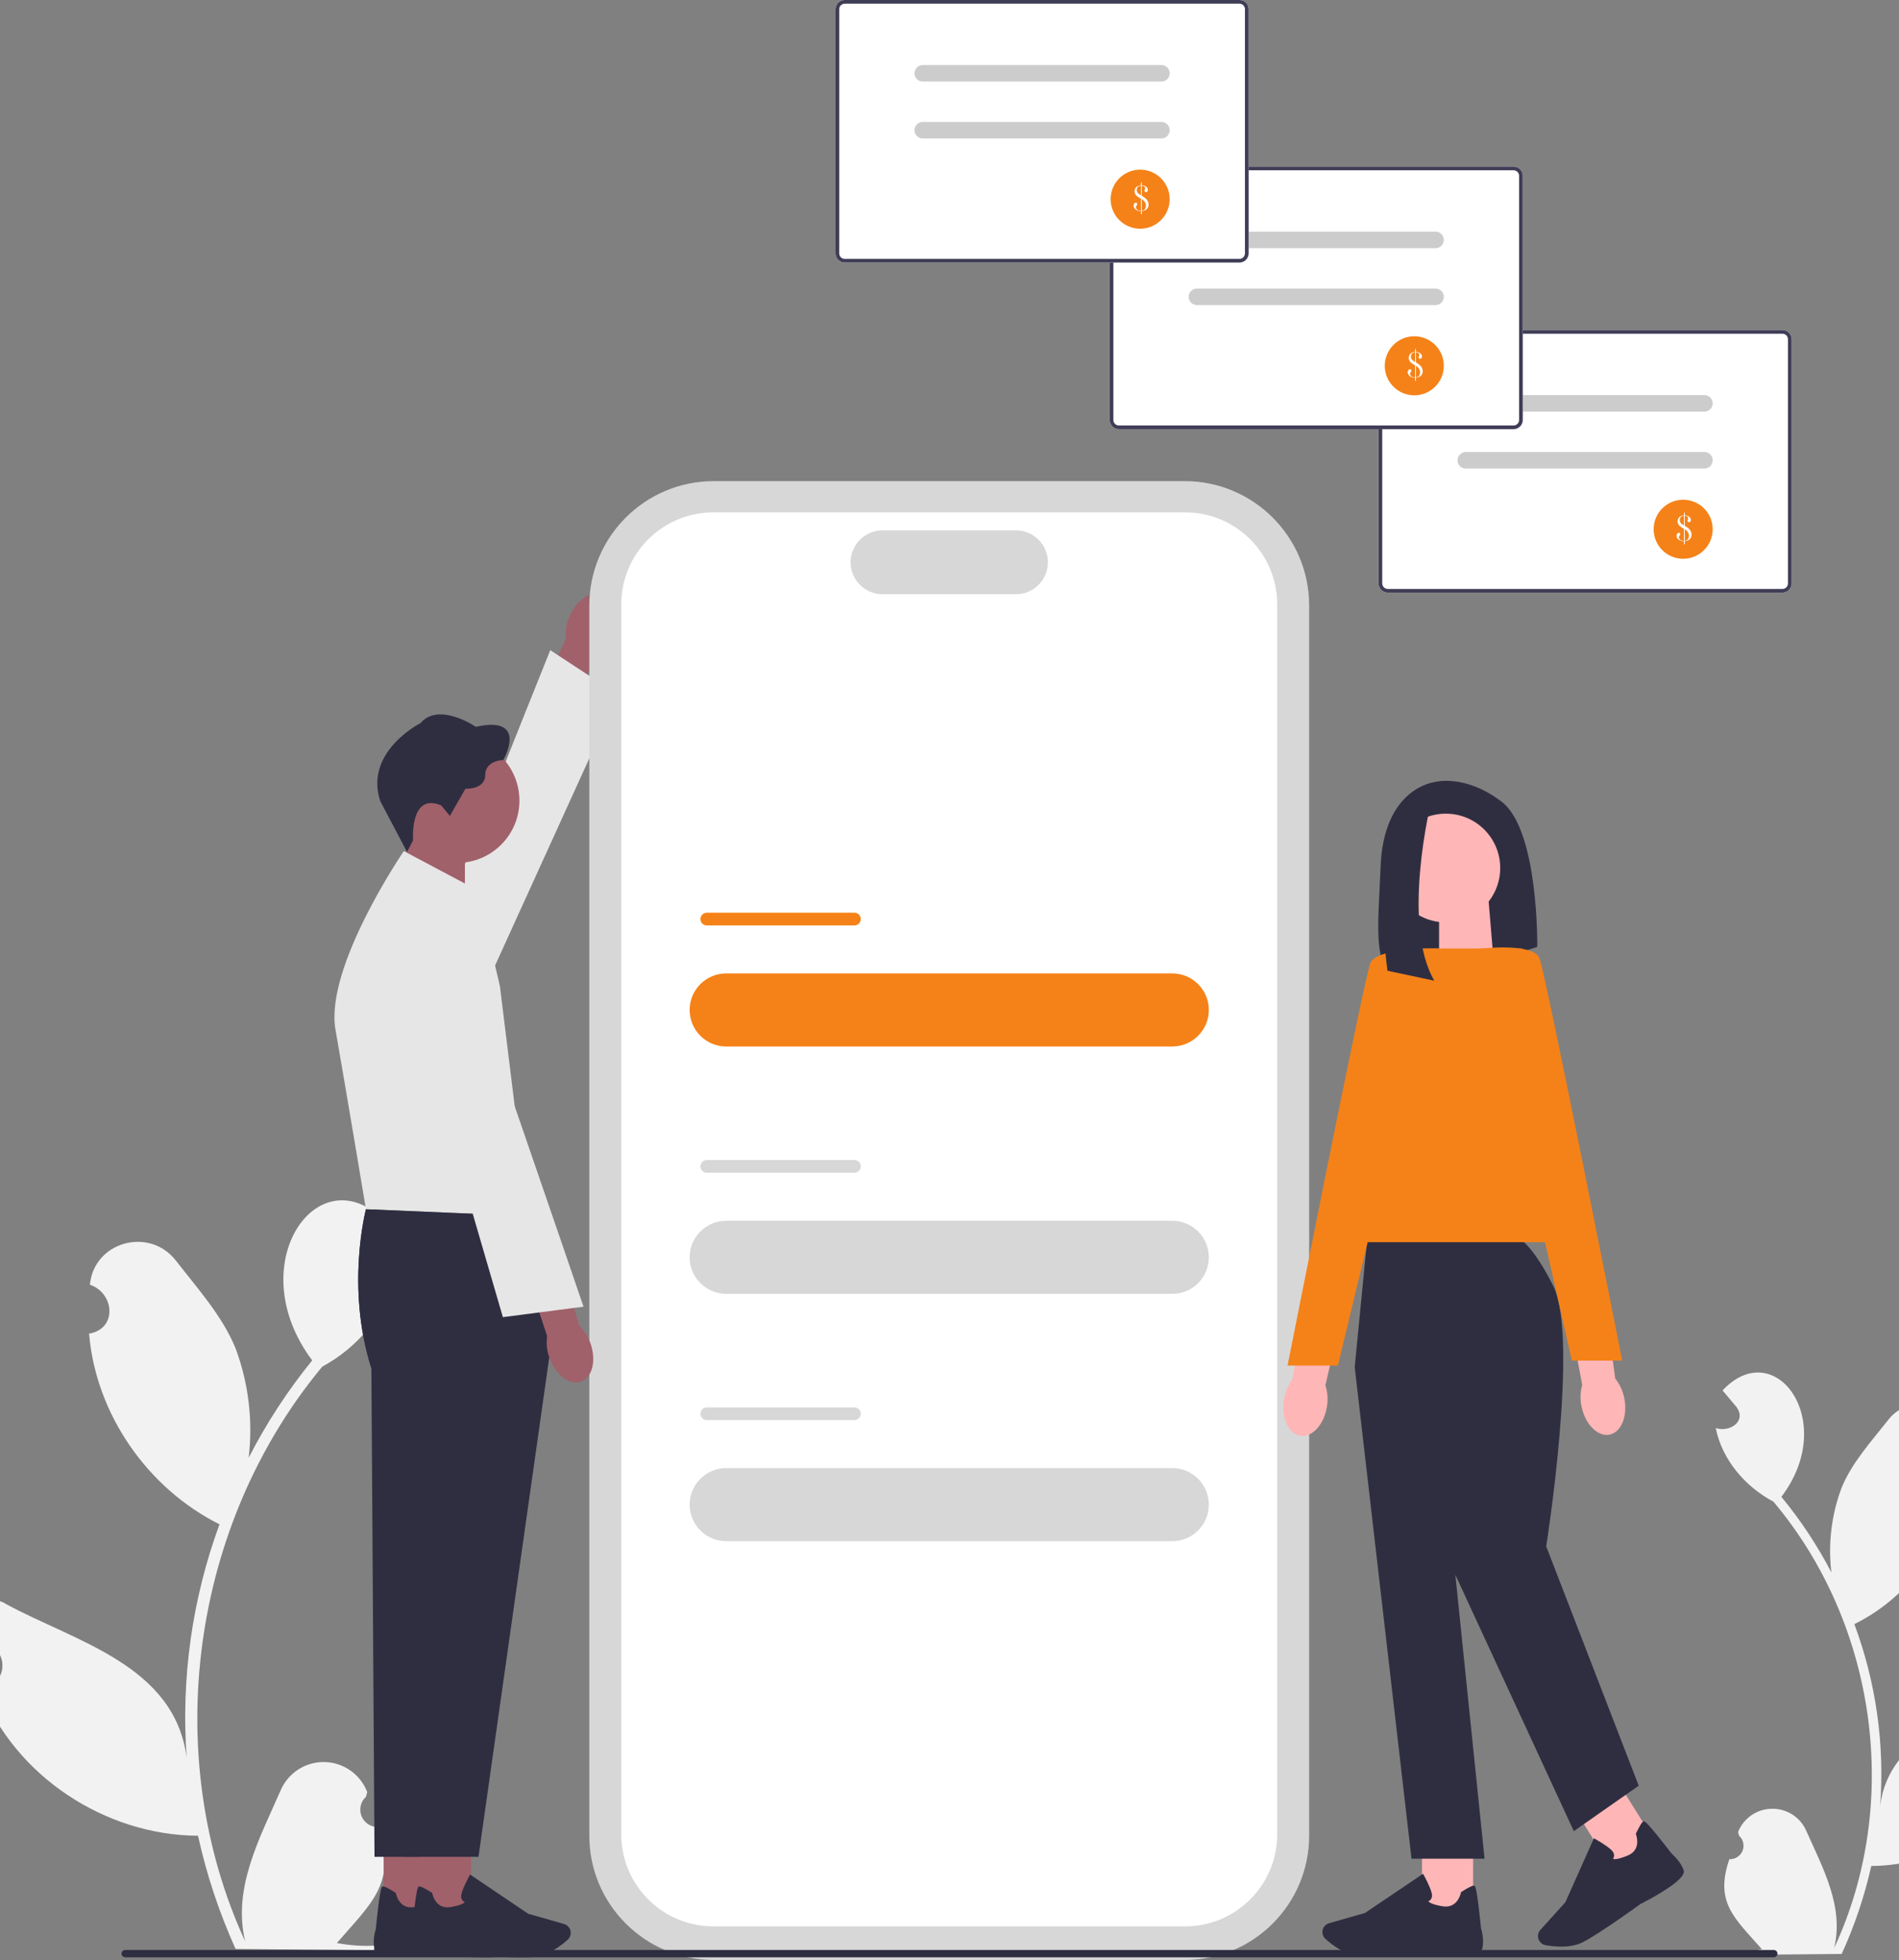 <svg width="375" height="387" viewBox="0 0 375 387" fill="none" xmlns="http://www.w3.org/2000/svg">
<rect x="0" y="0" width="375" height="387" fill="#808080" stroke="none"/>
<path d="M341.5 367.102C342.054 367.122 342.601 366.973 343.066 366.676C343.532 366.379 343.893 365.949 344.102 365.442C344.311 364.936 344.357 364.378 344.234 363.845C344.111 363.312 343.825 362.829 343.415 362.462C343.344 362.195 343.293 362.004 343.222 361.737C343.739 360.405 344.648 359.255 345.832 358.435C347.015 357.615 348.42 357.162 349.866 357.135C351.313 357.108 352.734 357.508 353.948 358.283C355.163 359.058 356.115 360.173 356.683 361.486C359.957 368.852 364.177 376.47 362.194 384.636C375.537 356.036 370.564 320.662 350.203 296.502C344.611 293.531 340.05 288.202 338.816 281.976C341.578 282.871 344.99 280.629 342.892 277.788C341.984 276.703 341.068 275.627 340.16 274.542C350.512 263.456 363.14 280.607 351.771 295.546C355.582 300.168 358.892 305.171 361.649 310.472C360.969 304.822 361.66 299.093 363.663 293.757C365.697 288.782 369.559 284.573 372.954 280.257C377.082 274.998 385.705 277.325 386.331 283.943C382.487 285.23 382.039 290.73 386.457 291.44C385.421 303.773 377.371 315.173 366.184 320.682C370.445 332.131 372.184 344.345 371.284 356.509C373.131 342.285 388.554 338.693 399.303 332.946C399.986 332.504 400.785 332.268 401.602 332.267C402.418 332.266 403.218 332.499 403.903 332.939C404.588 333.378 405.128 334.005 405.458 334.742C405.788 335.479 405.893 336.295 405.761 337.09C404.276 337.702 402.856 338.459 401.522 339.348C400.897 339.771 400.42 340.374 400.156 341.075C399.893 341.776 399.855 342.54 400.049 343.263C400.243 343.986 400.659 344.632 401.24 345.112C401.82 345.593 402.537 345.885 403.292 345.947C397.975 359.294 383.983 368.355 369.522 368.44C368.19 374.41 366.233 380.228 363.682 385.798L342.221 386C342.141 385.765 342.07 385.523 341.998 385.289C343.986 385.393 345.979 385.257 347.933 384.884C342.618 378.794 338.524 375.7 341.5 367.102Z" fill="#F2F2F2"/>
<path d="M74.701 360.746C73.997 360.771 73.303 360.58 72.712 360.198C72.12 359.815 71.661 359.261 71.396 358.609C71.13 357.957 71.072 357.239 71.228 356.552C71.384 355.866 71.748 355.244 72.269 354.771C72.359 354.428 72.423 354.182 72.513 353.838C71.856 352.122 70.702 350.641 69.199 349.586C67.695 348.53 65.91 347.947 64.073 347.913C62.236 347.878 60.431 348.392 58.888 349.39C57.345 350.388 56.136 351.824 55.415 353.514C51.255 362.999 45.895 372.809 48.414 383.324C31.464 346.496 37.782 300.947 63.645 269.837C70.749 266.012 76.543 259.15 78.11 251.134C74.601 252.286 70.268 249.399 72.933 245.74C74.086 244.343 75.25 242.957 76.403 241.56C63.253 227.285 47.212 249.371 61.653 268.606C56.813 274.558 52.608 281 49.106 287.826C49.969 280.55 49.092 273.174 46.548 266.303C43.964 259.897 39.058 254.477 34.745 248.92C29.501 242.148 18.547 245.145 17.752 253.667C22.635 255.323 23.204 262.405 17.592 263.32C18.908 279.2 29.135 293.879 43.345 300.974C37.932 315.716 35.723 331.442 36.866 347.105C34.52 328.79 14.929 324.165 1.275 316.764C0.406 316.196 -0.608 315.892 -1.646 315.891C-2.684 315.889 -3.699 316.19 -4.569 316.756C-5.439 317.321 -6.125 318.128 -6.544 319.077C-6.964 320.027 -7.097 321.077 -6.93 322.101C-5.043 322.889 -3.239 323.863 -1.545 325.008C-0.751 325.553 -0.145 326.33 0.19 327.232C0.525 328.135 0.572 329.119 0.326 330.05C0.08 330.98 -0.448 331.812 -1.186 332.431C-1.924 333.05 -2.835 333.425 -3.794 333.506C2.961 350.692 20.735 362.359 39.104 362.469C40.796 370.156 43.283 377.647 46.523 384.82L73.786 385.08C73.886 384.778 73.977 384.466 74.068 384.164C71.543 384.299 69.011 384.124 66.529 383.643C73.28 375.802 78.482 371.818 74.701 360.746L74.701 360.746Z" fill="#F2F2F2"/>
<g clip-path="url(#clip0_93_102304)">
<path d="M112.368 121.922C113.693 118.574 116.551 116.59 118.748 117.486C120.945 118.382 121.654 121.826 120.329 125.173C119.818 126.517 118.984 127.712 117.89 128.656L112.089 142.76L105.309 139.73L111.747 126.147C111.602 124.697 111.814 123.247 112.364 121.917L112.368 121.922Z" fill="#A0616A"/>
<path d="M88.058 211.966C88.058 211.966 78.33 207.255 79.004 203.873C79.679 200.487 108.663 128.372 108.663 128.372L122.083 137.187L88.058 211.971V211.966Z" fill="#E6E6E6"/>
<path d="M233.975 387H140.919C127.383 387 116.373 375.993 116.373 362.462V119.538C116.373 106.007 127.383 95 140.919 95H233.975C247.511 95 258.521 106.007 258.521 119.538V362.462C258.521 375.993 247.511 387 233.975 387Z" fill="#D7D7D8"/>
<path d="M234.043 380.357H140.851C130.833 380.357 122.68 372.207 122.68 362.193V119.331C122.68 109.316 130.833 101.166 140.851 101.166H234.043C244.061 101.166 252.214 109.316 252.214 119.331V362.193C252.214 372.207 244.061 380.357 234.043 380.357Z" fill="white"/>
<path d="M200.626 117.332H174.273C170.794 117.332 167.965 114.504 167.965 111.026C167.965 107.548 170.794 104.721 174.273 104.721H200.626C204.105 104.721 206.933 107.548 206.933 111.026C206.933 114.504 204.105 117.332 200.626 117.332Z" fill="#D7D7D8"/>
<path d="M231.494 192.202H143.405C139.418 192.202 136.187 195.431 136.187 199.415C136.187 203.399 139.418 206.628 143.405 206.628H231.494C235.48 206.628 238.712 203.399 238.712 199.415C238.712 195.431 235.48 192.202 231.494 192.202Z" fill="#F58218"/>
<path d="M168.722 180.212H139.574C138.879 180.212 138.316 180.775 138.316 181.469C138.316 182.164 138.879 182.727 139.574 182.727H168.722C169.416 182.727 169.979 182.164 169.979 181.469C169.979 180.775 169.416 180.212 168.722 180.212Z" fill="#F58218"/>
<path d="M231.494 241.041H143.405C139.418 241.041 136.187 244.271 136.187 248.254C136.187 252.238 139.418 255.468 143.405 255.468H231.494C235.48 255.468 238.712 252.238 238.712 248.254C238.712 244.271 235.48 241.041 231.494 241.041Z" fill="#D7D7D8"/>
<path d="M168.722 229.047H139.574C138.879 229.047 138.316 229.61 138.316 230.304C138.316 230.998 138.879 231.561 139.574 231.561H168.722C169.416 231.561 169.979 230.998 169.979 230.304C169.979 229.61 169.416 229.047 168.722 229.047Z" fill="#D7D7D8"/>
<path d="M231.494 289.875H143.405C139.418 289.875 136.187 293.105 136.187 297.089C136.187 301.073 139.418 304.302 143.405 304.302H231.494C235.48 304.302 238.712 301.073 238.712 297.089C238.712 293.105 235.48 289.875 231.494 289.875Z" fill="#D7D7D8"/>
<path d="M168.722 277.886H139.574C138.879 277.886 138.316 278.449 138.316 279.143C138.316 279.838 138.879 280.4 139.574 280.4H168.722C169.416 280.4 169.979 279.838 169.979 279.143C169.979 278.449 169.416 277.886 168.722 277.886Z" fill="#D7D7D8"/>
<path d="M283.217 154.441C283.217 154.441 273.281 155.564 272.64 170.94C272.105 183.753 271.016 190.896 276.23 193.57C278.095 194.524 280.287 194.61 282.277 193.955L303.566 186.956C303.566 186.956 303.889 163.888 296.516 158.285C289.144 152.678 283.217 154.441 283.217 154.441Z" fill="#2F2E41"/>
<path d="M294.955 189.788L284.18 193.329V177.828H293.953L294.955 189.788Z" fill="#FFB6B6"/>
<path d="M262.02 277.799C261.437 281.349 259.066 283.897 256.729 283.488C254.392 283.079 252.966 279.866 253.553 276.311C253.765 274.89 254.329 273.541 255.197 272.39L257.866 257.375L265.133 258.897L261.726 273.536C262.174 274.923 262.275 276.383 262.02 277.799Z" fill="#FFB6B6"/>
<path d="M320.754 276.075C321.472 279.601 320.156 282.823 317.824 283.271C315.492 283.719 313.02 281.219 312.307 277.693C312.003 276.287 312.051 274.832 312.446 273.445L309.608 258.459L316.942 257.298L318.961 272.192C319.872 273.329 320.484 274.659 320.754 276.075Z" fill="#FFB6B6"/>
<path d="M290.902 363.339H280.812V377.65H290.902V363.339Z" fill="#FFB6B6"/>
<path d="M270.987 386.316C269.927 386.316 268.983 386.292 268.269 386.224C265.59 385.979 263.032 383.999 261.745 382.843C261.167 382.323 260.984 381.494 261.282 380.781C261.499 380.271 261.928 379.885 262.463 379.736L269.546 377.713L281.015 369.977L281.145 370.208C281.193 370.295 282.321 372.323 282.696 373.691C282.841 374.211 282.802 374.644 282.586 374.982C282.436 375.213 282.224 375.348 282.055 375.425C282.263 375.642 282.913 376.085 284.918 376.403C287.843 376.865 288.459 373.835 288.484 373.71L288.503 373.609L288.589 373.551C289.982 372.655 290.84 372.246 291.134 372.332C291.317 372.385 291.625 372.482 292.459 380.733C292.541 380.993 293.124 382.891 292.729 384.707C292.3 386.682 283.665 386.003 281.935 385.849C281.887 385.854 275.42 386.316 270.992 386.316H270.987Z" fill="#2F2E41"/>
<path d="M319.632 352.098L311.07 357.435L318.646 369.579L327.207 364.241L319.632 352.098Z" fill="#FFB6B6"/>
<path d="M308.264 384.355C307.078 384.355 305.989 384.211 305.214 384.076C304.452 383.941 303.855 383.334 303.729 382.573C303.643 382.024 303.802 381.47 304.178 381.061L309.117 375.598L314.754 362.968L314.986 363.093C315.072 363.141 317.101 364.264 318.147 365.227C318.547 365.593 318.744 365.984 318.735 366.383C318.73 366.663 318.624 366.884 318.518 367.043C318.807 367.12 319.592 367.149 321.462 366.359C324.189 365.208 323.11 362.308 323.062 362.188L323.023 362.091L323.066 362C323.775 360.502 324.281 359.702 324.579 359.62C324.767 359.567 325.076 359.485 330.15 366.051C330.357 366.224 331.856 367.53 332.482 369.278C333.161 371.181 325.476 375.174 323.929 375.955C323.881 375.993 315.839 381.836 312.533 383.498C311.222 384.158 309.671 384.36 308.259 384.36L308.264 384.355Z" fill="#2F2E41"/>
<path d="M298.333 243.661H270.081L267.518 269.933L278.736 367.005H293.158L287.39 310.94L310.784 361.557L323.602 352.588L305.334 305.333C305.334 305.333 311.859 264.167 306.732 253.912C301.605 243.661 298.333 243.661 298.333 243.661Z" fill="#2F2E41"/>
<path d="M312.384 245.266H263.354L280.981 187.279H300.53L312.384 245.266Z" fill="#F58218"/>
<path d="M284.065 187.288C284.065 187.288 271.888 186.966 270.606 190.174C269.325 193.377 254.262 269.625 254.262 269.625H264.198L284.07 187.288H284.065Z" fill="#F58218"/>
<path d="M291.987 187.356C291.987 187.356 302.713 185.998 303.995 189.201C305.276 192.404 320.339 268.652 320.339 268.652H310.403L291.987 187.356Z" fill="#F58218"/>
<path d="M285.515 182.12C291.444 182.12 296.251 177.315 296.251 171.387C296.251 165.46 291.444 160.655 285.515 160.655C279.586 160.655 274.779 165.46 274.779 171.387C274.779 177.315 279.586 182.12 285.515 182.12Z" fill="#FFB6B6"/>
<path d="M282.576 158.444C282.576 158.444 276.668 182.428 283.236 193.637L273.984 191.672C273.984 191.672 270.399 165.424 277.608 160.65L282.576 158.439V158.444Z" fill="#2F2E41"/>
<path d="M351 385.743C351 386.143 350.677 386.465 350.277 386.465H24.723C24.323 386.465 24 386.143 24 385.743C24 385.343 24.323 385.02 24.723 385.02H350.277C350.677 385.02 351 385.343 351 385.743Z" fill="#2E2E41"/>
<path d="M79.462 179.167L91.803 183.223V165.463H80.604L79.462 179.167Z" fill="#A0616A"/>
<path d="M90.275 170.376C97.067 170.376 102.572 164.872 102.572 158.083C102.572 151.294 97.067 145.79 90.275 145.79C83.484 145.79 77.978 151.294 77.978 158.083C77.978 164.872 83.484 170.376 90.275 170.376Z" fill="#A0616A"/>
<path d="M87.143 159.046L88.839 161.103L91.904 155.737C91.904 155.737 95.817 155.939 95.817 153.035C95.817 150.13 99.406 150.048 99.406 150.048C99.406 150.048 104.49 141.175 93.961 143.512C93.961 143.512 86.656 138.512 83.028 142.784C83.028 142.784 71.892 148.391 75.077 158.15L80.373 168.213L81.573 165.935C81.573 165.935 80.845 156.373 87.143 159.037V159.046Z" fill="#2F2E41"/>
<path d="M75.757 377.804H85.847V363.493H75.757V377.804Z" fill="#A0616A"/>
<path d="M84.734 386.003C83.009 386.157 74.374 386.841 73.94 384.861C73.545 383.045 74.128 381.147 74.21 380.887C75.039 372.631 75.347 372.539 75.535 372.486C75.829 372.4 76.687 372.809 78.079 373.705L78.166 373.763L78.185 373.864C78.209 373.994 78.826 377.024 81.751 376.557C83.755 376.239 84.406 375.796 84.613 375.579C84.445 375.502 84.233 375.367 84.083 375.136C83.866 374.799 83.828 374.365 83.972 373.845C84.348 372.472 85.476 370.444 85.524 370.362L85.654 370.131L97.122 377.867L104.206 379.89C104.741 380.044 105.169 380.425 105.386 380.935C105.685 381.648 105.502 382.477 104.924 382.997C103.637 384.153 101.083 386.133 98.399 386.379C97.686 386.446 96.742 386.47 95.681 386.47C91.253 386.47 84.787 386.012 84.739 386.003H84.734Z" fill="#2F2E41"/>
<path d="M98.737 240.111L72.268 238.758C72.268 238.758 68.211 254.134 73.338 270.155L73.954 366.634H88.912L103.011 267.11L98.737 240.111Z" fill="#2F2E41"/>
<path d="M94.27 175.756L79.742 168.049C79.742 168.049 64.086 190.92 66.249 203.31C68.418 215.699 72.263 238.762 72.263 238.762L104.312 240.116L98.717 194.697L94.27 175.756Z" fill="#E6E6E6"/>
<path d="M82.936 377.804H93.026V363.493H82.936V377.804Z" fill="#A0616A"/>
<path d="M91.913 386.003C90.188 386.157 81.553 386.841 81.12 384.861C80.725 383.045 81.308 381.147 81.389 380.887C82.218 372.631 82.527 372.539 82.715 372.486C83.009 372.4 83.866 372.809 85.259 373.705L85.346 373.763L85.365 373.864C85.389 373.994 86.006 377.024 88.931 376.557C90.935 376.239 91.586 375.796 91.793 375.579C91.624 375.502 91.412 375.367 91.263 375.136C91.046 374.799 91.007 374.365 91.152 373.845C91.528 372.472 92.655 370.444 92.704 370.362L92.834 370.131L104.302 377.867L111.385 379.89C111.92 380.044 112.349 380.425 112.566 380.935C112.865 381.648 112.682 382.477 112.103 382.997C110.817 384.153 108.263 386.133 105.579 386.379C104.866 386.446 103.921 386.47 102.861 386.47C98.433 386.47 91.966 386.012 91.918 386.003H91.913Z" fill="#2F2E41"/>
<path d="M104.312 240.111L72.263 238.758C72.263 238.758 68.206 254.134 73.333 270.155L79.53 366.634H94.487L108.586 267.11L104.312 240.111Z" fill="#2F2E41"/>
<path d="M116.623 265.304C117.804 268.705 116.932 272.072 114.681 272.828C112.431 273.58 109.651 271.436 108.47 268.03C107.979 266.677 107.834 265.227 108.046 263.801L103.242 249.326L110.354 247.202L114.339 261.696C115.394 262.703 116.18 263.941 116.628 265.304H116.623Z" fill="#A0616A"/>
<path d="M76.301 181.2C76.301 181.2 86.748 178.425 88.449 181.431C90.145 184.437 115.226 258.001 115.226 258.001L99.305 260.073L76.306 181.2H76.301Z" fill="#E6E6E6"/>
</g>
<path d="M351.984 117.011H274.042C273.562 117.011 273.101 116.819 272.761 116.48C272.421 116.14 272.23 115.679 272.23 115.198V66.983C272.23 66.503 272.421 66.042 272.761 65.702C273.101 65.362 273.562 65.171 274.042 65.171H351.984C352.465 65.171 352.926 65.362 353.265 65.702C353.605 66.042 353.796 66.503 353.797 66.983V115.198C353.796 115.679 353.605 116.14 353.265 116.48C352.926 116.819 352.465 117.011 351.984 117.011Z" fill="white"/>
<path d="M351.984 117.011H274.042C273.562 117.011 273.101 116.819 272.761 116.48C272.421 116.14 272.23 115.679 272.23 115.198V66.983C272.23 66.503 272.421 66.042 272.761 65.702C273.101 65.362 273.562 65.171 274.042 65.171H351.984C352.465 65.171 352.926 65.362 353.265 65.702C353.605 66.042 353.796 66.503 353.797 66.983V115.198C353.796 115.679 353.605 116.14 353.265 116.48C352.926 116.819 352.465 117.011 351.984 117.011ZM274.042 65.896C273.754 65.896 273.478 66.011 273.274 66.215C273.07 66.418 272.955 66.695 272.955 66.983V115.198C272.955 115.487 273.07 115.763 273.274 115.967C273.478 116.171 273.754 116.286 274.042 116.286H351.984C352.273 116.286 352.549 116.171 352.753 115.967C352.957 115.763 353.071 115.487 353.072 115.198V66.983C353.071 66.695 352.957 66.418 352.753 66.215C352.549 66.011 352.273 65.896 351.984 65.896H274.042Z" fill="#3F3D56"/>
<path d="M336.577 81.273H289.449C289.017 81.273 288.602 81.101 288.296 80.795C287.99 80.489 287.818 80.075 287.818 79.642C287.818 79.209 287.99 78.794 288.296 78.488C288.602 78.182 289.017 78.01 289.449 78.01H336.577C337.01 78.01 337.425 78.182 337.731 78.488C338.037 78.794 338.208 79.209 338.208 79.642C338.208 80.075 338.037 80.489 337.731 80.795C337.425 81.101 337.01 81.273 336.577 81.273Z" fill="#CCCCCC"/>
<path d="M336.577 92.511H289.449C289.017 92.511 288.602 92.34 288.296 92.034C287.99 91.728 287.818 91.313 287.818 90.88C287.818 90.448 287.99 90.032 288.296 89.727C288.602 89.421 289.017 89.249 289.449 89.249H336.577C337.01 89.249 337.425 89.421 337.731 89.727C338.037 90.032 338.208 90.448 338.208 90.88C338.208 91.313 338.037 91.728 337.731 92.034C337.425 92.34 337.01 92.511 336.577 92.511Z" fill="#CCCCCC"/>
<path d="M332.379 110.33C335.598 110.33 338.209 107.719 338.209 104.5C338.209 101.28 335.598 98.67 332.379 98.67C329.159 98.67 326.549 101.28 326.549 104.5C326.549 107.719 329.159 110.33 332.379 110.33Z" fill="#F58218"/>
<path d="M332.539 101.753V101.198H332.703V101.753C332.936 101.763 333.164 101.819 333.375 101.918C333.529 101.99 333.661 102.1 333.759 102.237C333.85 102.365 333.899 102.518 333.898 102.674C333.901 102.788 333.863 102.9 333.79 102.988C333.759 103.028 333.719 103.061 333.673 103.083C333.627 103.105 333.576 103.117 333.525 103.116C333.487 103.117 333.449 103.11 333.414 103.095C333.379 103.081 333.347 103.059 333.321 103.032C333.293 103.005 333.272 102.973 333.257 102.937C333.243 102.901 333.236 102.863 333.237 102.824C333.237 102.77 333.248 102.716 333.269 102.667L333.335 102.528C333.359 102.47 333.37 102.408 333.368 102.345C333.37 102.248 333.339 102.154 333.281 102.077C333.216 101.996 333.13 101.935 333.032 101.903C332.925 101.868 332.815 101.846 332.703 101.837V103.836L332.74 103.858C333.083 104.04 333.395 104.275 333.664 104.556C333.783 104.697 333.878 104.857 333.944 105.029C334.009 105.196 334.043 105.374 334.044 105.554C334.047 105.786 333.987 106.015 333.869 106.215C333.754 106.411 333.585 106.569 333.383 106.672C333.169 106.776 332.939 106.843 332.703 106.869V107.465H332.539V106.88C332.3 106.878 332.064 106.83 331.844 106.738C331.625 106.656 331.431 106.517 331.283 106.336C331.153 106.173 331.083 105.97 331.084 105.762C331.08 105.615 331.125 105.472 331.212 105.354C331.247 105.304 331.293 105.262 331.347 105.233C331.401 105.204 331.461 105.189 331.523 105.188C331.56 105.187 331.596 105.193 331.63 105.207C331.665 105.22 331.696 105.24 331.722 105.266C331.748 105.292 331.768 105.323 331.782 105.358C331.795 105.392 331.802 105.428 331.801 105.465C331.788 105.578 331.741 105.684 331.665 105.768C331.626 105.82 331.592 105.876 331.565 105.936C331.546 105.982 331.537 106.031 331.537 106.081C331.538 106.215 331.584 106.344 331.667 106.448C331.758 106.564 331.879 106.654 332.016 106.708C332.173 106.77 332.341 106.799 332.509 106.796H332.539V104.41L332.33 104.289C332.133 104.175 331.983 104.08 331.879 104.004C331.778 103.931 331.684 103.848 331.6 103.756C331.39 103.532 331.273 103.237 331.274 102.93C331.273 102.739 331.321 102.551 331.413 102.384C331.503 102.217 331.636 102.076 331.797 101.976C332.021 101.841 332.277 101.764 332.539 101.753ZM332.539 101.834C332.397 101.838 332.258 101.869 332.128 101.925C331.998 101.989 331.891 102.092 331.822 102.22C331.744 102.359 331.703 102.516 331.705 102.676C331.704 102.871 331.764 103.061 331.876 103.219C331.936 103.306 332.008 103.383 332.089 103.449C332.221 103.548 332.359 103.638 332.502 103.719L332.539 103.741V101.834ZM332.703 106.789C332.797 106.781 332.89 106.761 332.98 106.73C333.052 106.702 333.12 106.663 333.18 106.613C333.292 106.517 333.38 106.395 333.434 106.257C333.498 106.105 333.53 105.941 333.529 105.776C333.514 105.512 333.43 105.256 333.286 105.034C333.141 104.812 332.94 104.632 332.703 104.512V106.789Z" fill="white"/>
<path d="M298.89 84.738H220.948C220.468 84.738 220.007 84.546 219.667 84.207C219.327 83.867 219.136 83.406 219.135 82.925V34.71C219.136 34.23 219.327 33.769 219.667 33.429C220.007 33.089 220.468 32.898 220.948 32.898H298.89C299.371 32.898 299.831 33.089 300.171 33.429C300.511 33.769 300.702 34.23 300.703 34.71V82.925C300.702 83.406 300.511 83.867 300.171 84.207C299.831 84.546 299.371 84.738 298.89 84.738Z" fill="white"/>
<path d="M298.89 84.738H220.948C220.468 84.738 220.007 84.546 219.667 84.207C219.327 83.867 219.136 83.406 219.135 82.925V34.71C219.136 34.23 219.327 33.769 219.667 33.429C220.007 33.089 220.468 32.898 220.948 32.898H298.89C299.371 32.898 299.831 33.089 300.171 33.429C300.511 33.769 300.702 34.23 300.703 34.71V82.925C300.702 83.406 300.511 83.867 300.171 84.207C299.831 84.546 299.371 84.738 298.89 84.738ZM220.948 33.623C220.66 33.623 220.383 33.738 220.179 33.942C219.976 34.145 219.861 34.422 219.861 34.71V82.925C219.861 83.214 219.976 83.49 220.179 83.694C220.383 83.898 220.66 84.013 220.948 84.013H298.89C299.178 84.013 299.455 83.898 299.659 83.694C299.863 83.49 299.977 83.214 299.978 82.925V34.71C299.977 34.422 299.863 34.145 299.659 33.942C299.455 33.738 299.178 33.623 298.89 33.623H220.948Z" fill="#3F3D56"/>
<path d="M283.483 49H236.355C235.922 49 235.507 48.828 235.201 48.522C234.896 48.217 234.724 47.802 234.724 47.369C234.724 46.936 234.896 46.521 235.201 46.215C235.507 45.909 235.922 45.737 236.355 45.737H283.483C283.915 45.737 284.33 45.909 284.636 46.215C284.942 46.521 285.114 46.936 285.114 47.369C285.114 47.802 284.942 48.217 284.636 48.522C284.33 48.828 283.915 49 283.483 49Z" fill="#CCCCCC"/>
<path d="M283.483 60.238H236.355C235.922 60.238 235.507 60.066 235.201 59.761C234.896 59.455 234.724 59.04 234.724 58.607C234.724 58.174 234.896 57.759 235.201 57.453C235.507 57.148 235.922 56.976 236.355 56.976H283.483C283.915 56.976 284.33 57.148 284.636 57.453C284.942 57.759 285.114 58.174 285.114 58.607C285.114 59.04 284.942 59.455 284.636 59.761C284.33 60.066 283.915 60.238 283.483 60.238Z" fill="#CCCCCC"/>
<path d="M279.284 78.057C282.504 78.057 285.114 75.447 285.114 72.227C285.114 69.007 282.504 66.397 279.284 66.397C276.064 66.397 273.454 69.007 273.454 72.227C273.454 75.447 276.064 78.057 279.284 78.057Z" fill="#F58218"/>
<path d="M279.444 69.48V68.925H279.609V69.48C279.842 69.49 280.07 69.546 280.281 69.645C280.434 69.717 280.567 69.827 280.665 69.965C280.756 70.092 280.804 70.245 280.804 70.401C280.807 70.516 280.769 70.627 280.696 70.715C280.665 70.755 280.624 70.788 280.578 70.81C280.532 70.832 280.482 70.844 280.431 70.843C280.393 70.844 280.355 70.837 280.32 70.823C280.285 70.808 280.253 70.787 280.226 70.759C280.199 70.732 280.177 70.7 280.163 70.664C280.148 70.628 280.141 70.59 280.142 70.551C280.142 70.497 280.154 70.443 280.175 70.394L280.241 70.255C280.264 70.197 280.275 70.135 280.274 70.072C280.276 69.975 280.245 69.881 280.186 69.804C280.122 69.723 280.036 69.662 279.938 69.63C279.831 69.595 279.721 69.573 279.609 69.564V71.563L279.645 71.585C279.989 71.767 280.301 72.002 280.57 72.283C280.689 72.424 280.784 72.584 280.849 72.756C280.915 72.923 280.949 73.101 280.95 73.281C280.953 73.513 280.892 73.742 280.775 73.942C280.66 74.138 280.491 74.296 280.289 74.399C280.075 74.503 279.845 74.57 279.609 74.596V75.192H279.444V74.607C279.206 74.605 278.97 74.557 278.75 74.465C278.531 74.383 278.337 74.244 278.189 74.063C278.059 73.9 277.989 73.697 277.99 73.489C277.985 73.343 278.031 73.199 278.118 73.081C278.153 73.031 278.199 72.989 278.253 72.96C278.307 72.931 278.367 72.916 278.429 72.915C278.465 72.914 278.502 72.92 278.536 72.934C278.57 72.947 278.602 72.968 278.628 72.993C278.654 73.019 278.674 73.05 278.688 73.085C278.701 73.119 278.708 73.156 278.706 73.192C278.694 73.305 278.647 73.411 278.571 73.495C278.532 73.547 278.498 73.603 278.471 73.663C278.452 73.709 278.443 73.758 278.443 73.808C278.444 73.942 278.49 74.071 278.573 74.175C278.664 74.291 278.784 74.381 278.922 74.436C279.079 74.497 279.247 74.526 279.415 74.523H279.444V72.137L279.236 72.016C279.039 71.902 278.888 71.807 278.785 71.731C278.684 71.658 278.59 71.575 278.505 71.483C278.295 71.259 278.179 70.964 278.18 70.657C278.179 70.466 278.227 70.278 278.319 70.111C278.409 69.944 278.541 69.803 278.703 69.703C278.927 69.568 279.182 69.491 279.444 69.48ZM279.444 69.561C279.303 69.565 279.163 69.596 279.033 69.652C278.903 69.716 278.796 69.82 278.728 69.947C278.649 70.086 278.609 70.243 278.611 70.403C278.61 70.598 278.67 70.788 278.782 70.947C278.842 71.033 278.914 71.11 278.995 71.176C279.127 71.275 279.265 71.365 279.408 71.446L279.444 71.468V69.561ZM279.609 74.516C279.703 74.508 279.796 74.488 279.885 74.457C279.958 74.429 280.025 74.39 280.085 74.34C280.198 74.244 280.286 74.122 280.34 73.984C280.404 73.832 280.436 73.668 280.435 73.504C280.42 73.239 280.336 72.983 280.191 72.761C280.046 72.539 279.845 72.359 279.609 72.239V74.516Z" fill="white"/>
<path d="M244.755 51.84H166.813C166.332 51.84 165.871 51.649 165.532 51.309C165.192 50.969 165.001 50.508 165 50.028V1.813C165.001 1.332 165.192 0.871 165.532 0.532C165.871 0.192 166.332 0.001 166.813 0H244.755C245.235 0.001 245.696 0.192 246.036 0.532C246.375 0.871 246.567 1.332 246.567 1.813V50.028C246.567 50.508 246.375 50.969 246.036 51.309C245.696 51.649 245.235 51.84 244.755 51.84Z" fill="white"/>
<path d="M244.755 51.84H166.813C166.332 51.84 165.871 51.649 165.532 51.309C165.192 50.969 165.001 50.508 165 50.028V1.813C165.001 1.332 165.192 0.871 165.532 0.532C165.871 0.192 166.332 0.001 166.813 0H244.755C245.235 0.001 245.696 0.192 246.036 0.532C246.375 0.871 246.567 1.332 246.567 1.813V50.028C246.567 50.508 246.375 50.969 246.036 51.309C245.696 51.649 245.235 51.84 244.755 51.84ZM166.813 0.725C166.524 0.725 166.248 0.84 166.044 1.044C165.84 1.248 165.725 1.524 165.725 1.813V50.028C165.725 50.316 165.84 50.593 166.044 50.797C166.248 51 166.524 51.115 166.813 51.115H244.755C245.043 51.115 245.319 51 245.523 50.797C245.727 50.593 245.842 50.316 245.842 50.028V1.813C245.842 1.524 245.727 1.248 245.523 1.044C245.319 0.84 245.043 0.725 244.755 0.725H166.813Z" fill="#3F3D56"/>
<path d="M229.347 16.102H182.22C181.787 16.102 181.372 15.931 181.066 15.625C180.76 15.319 180.588 14.904 180.588 14.471C180.588 14.039 180.76 13.624 181.066 13.318C181.372 13.012 181.787 12.84 182.22 12.84H229.347C229.78 12.84 230.195 13.012 230.501 13.318C230.807 13.624 230.979 14.039 230.979 14.471C230.979 14.904 230.807 15.319 230.501 15.625C230.195 15.931 229.78 16.102 229.347 16.102Z" fill="#CCCCCC"/>
<path d="M229.347 27.341H182.22C181.787 27.341 181.372 27.169 181.066 26.863C180.76 26.557 180.588 26.142 180.588 25.709C180.588 25.277 180.76 24.862 181.066 24.556C181.372 24.25 181.787 24.078 182.22 24.078H229.347C229.78 24.078 230.195 24.25 230.501 24.556C230.807 24.862 230.979 25.277 230.979 25.709C230.979 26.142 230.807 26.557 230.501 26.863C230.195 27.169 229.78 27.341 229.347 27.341Z" fill="#CCCCCC"/>
<path d="M225.149 45.159C228.369 45.159 230.979 42.549 230.979 39.329C230.979 36.109 228.369 33.499 225.149 33.499C221.929 33.499 219.319 36.109 219.319 39.329C219.319 42.549 221.929 45.159 225.149 45.159Z" fill="#F58218"/>
<path d="M225.309 36.583V36.027H225.473V36.583C225.706 36.593 225.935 36.648 226.146 36.747C226.299 36.819 226.431 36.929 226.529 37.067C226.62 37.194 226.669 37.347 226.668 37.503C226.672 37.618 226.633 37.73 226.56 37.818C226.529 37.858 226.489 37.89 226.443 37.912C226.397 37.935 226.347 37.946 226.296 37.946C226.258 37.946 226.22 37.939 226.185 37.925C226.149 37.91 226.117 37.889 226.091 37.861C226.063 37.834 226.042 37.802 226.027 37.766C226.013 37.73 226.006 37.692 226.007 37.653C226.007 37.599 226.018 37.546 226.04 37.496L226.106 37.357C226.129 37.299 226.14 37.237 226.138 37.175C226.14 37.078 226.109 36.983 226.051 36.906C225.987 36.825 225.9 36.765 225.802 36.732C225.696 36.697 225.585 36.675 225.473 36.667V38.665L225.51 38.687C225.853 38.869 226.166 39.105 226.434 39.385C226.554 39.526 226.648 39.686 226.714 39.859C226.78 40.026 226.814 40.203 226.814 40.383C226.817 40.615 226.757 40.844 226.639 41.044C226.524 41.24 226.355 41.398 226.153 41.501C225.94 41.606 225.71 41.672 225.473 41.698V42.294H225.309V41.709C225.07 41.708 224.835 41.659 224.615 41.567C224.395 41.485 224.202 41.346 224.054 41.165C223.924 41.002 223.853 40.8 223.855 40.591C223.85 40.445 223.895 40.301 223.982 40.184C224.017 40.133 224.063 40.091 224.117 40.062C224.171 40.034 224.232 40.018 224.293 40.017C224.33 40.016 224.366 40.023 224.401 40.036C224.435 40.049 224.466 40.07 224.492 40.096C224.518 40.122 224.539 40.153 224.552 40.187C224.566 40.221 224.572 40.258 224.571 40.295C224.558 40.407 224.511 40.513 224.436 40.597C224.396 40.649 224.363 40.706 224.335 40.765C224.316 40.811 224.307 40.861 224.308 40.911C224.308 41.044 224.354 41.173 224.437 41.277C224.528 41.394 224.649 41.484 224.786 41.538C224.943 41.599 225.111 41.629 225.28 41.625H225.309V39.239L225.101 39.119C224.903 39.004 224.753 38.909 224.649 38.834C224.548 38.76 224.455 38.677 224.37 38.585C224.16 38.361 224.043 38.066 224.045 37.759C224.044 37.568 224.091 37.38 224.183 37.213C224.274 37.046 224.406 36.906 224.567 36.805C224.792 36.67 225.047 36.593 225.309 36.583ZM225.309 36.663C225.167 36.667 225.028 36.698 224.898 36.754C224.768 36.819 224.661 36.922 224.592 37.05C224.514 37.189 224.474 37.346 224.476 37.505C224.474 37.7 224.534 37.89 224.647 38.049C224.706 38.135 224.778 38.213 224.86 38.279C224.991 38.377 225.129 38.467 225.273 38.548L225.309 38.571V36.663ZM225.473 41.618C225.568 41.61 225.66 41.59 225.75 41.56C225.822 41.532 225.89 41.492 225.95 41.443C226.063 41.346 226.15 41.224 226.205 41.086C226.268 40.934 226.3 40.771 226.299 40.606C226.285 40.341 226.201 40.085 226.056 39.863C225.911 39.641 225.71 39.461 225.473 39.342V41.618Z" fill="white"/>
<defs>
<clipPath id="clip0_93_102304">
<rect width="327" height="292" fill="white" transform="translate(24 95)"/>
</clipPath>
</defs>
</svg>
